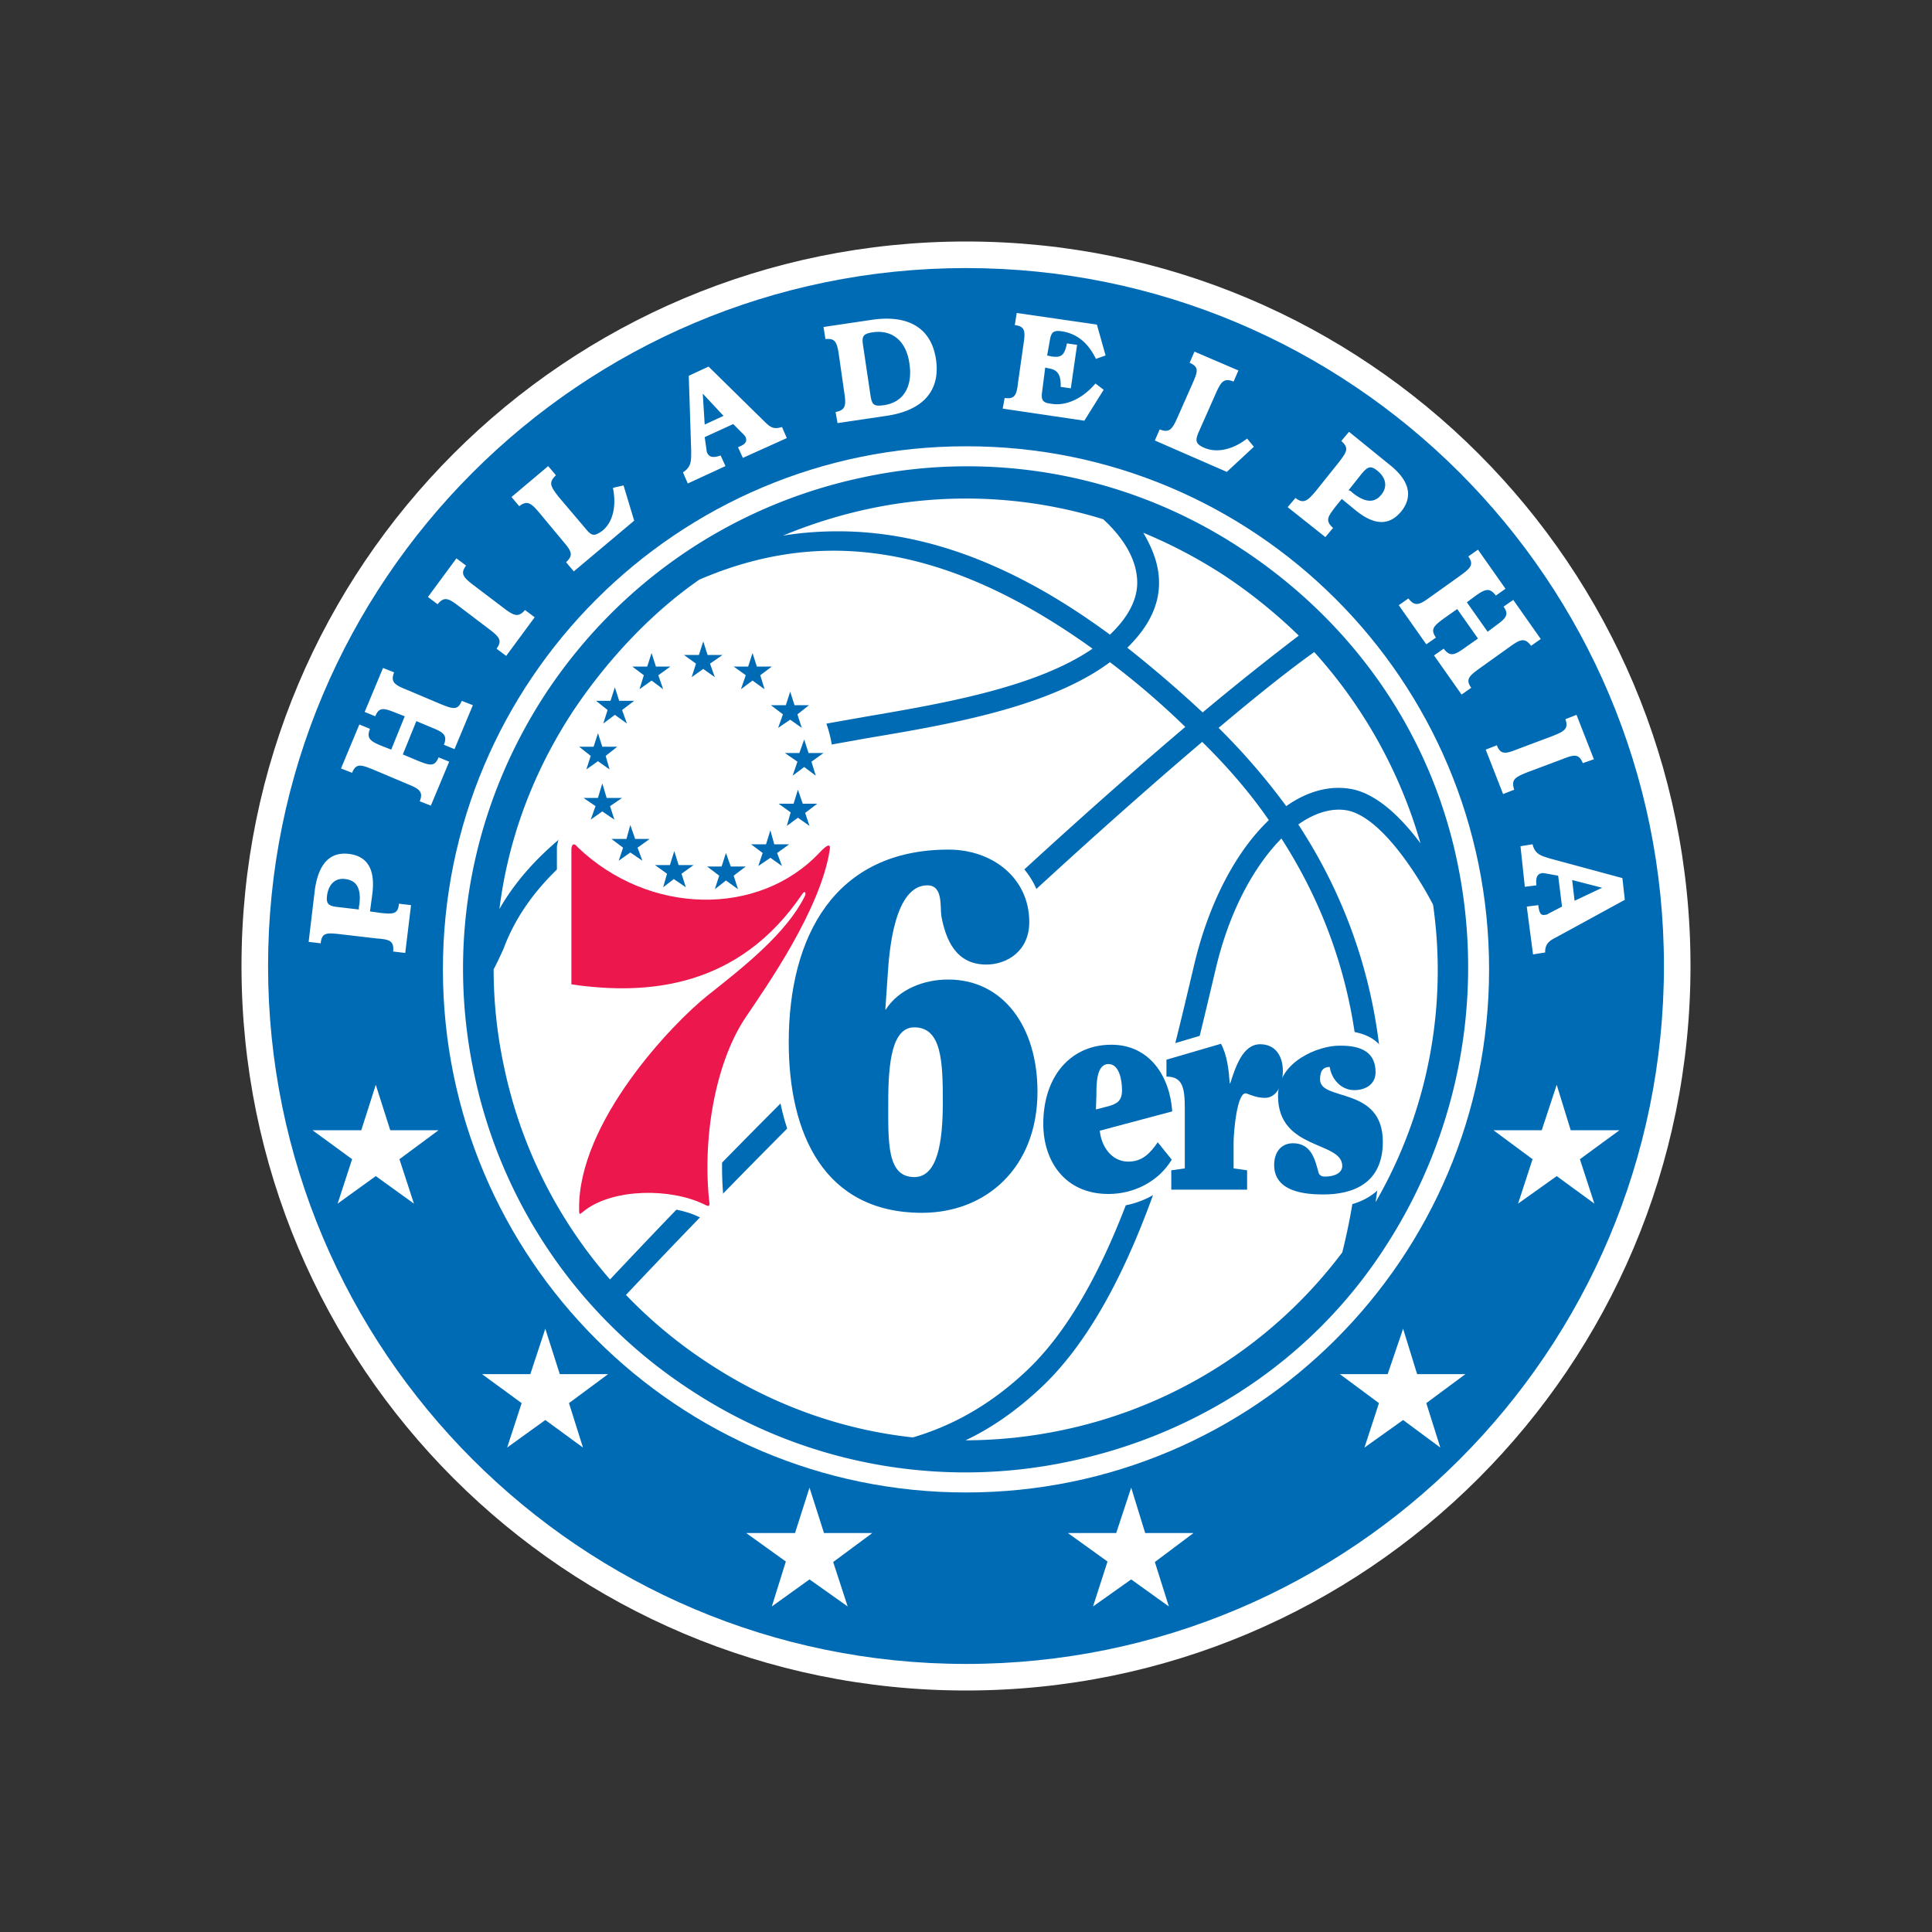 <svg width="64" height="64" fill="none" xmlns="http://www.w3.org/2000/svg"><rect width="100%" height="100%" fill="#333333" stroke="none"/><path d="M56 32c0 13.264-10.736 24-24 24S8 45.264 8 32 18.736 8 32 8s24 10.736 24 24Z" fill="#fff"/><path d="M55.12 32c0 12.768-10.352 23.12-23.12 23.12S8.88 44.752 8.88 32 19.232 8.88 32 8.88 55.12 19.232 55.12 32Z" fill="#006BB5"/><path d="m12.448 35.936.48 1.504h1.6l-1.296.96.48 1.472-1.264-.912-1.264.912.48-1.472-1.312-.96h1.616l.48-1.504ZM51.568 35.936l.464 1.504h1.616l-1.312.96.48 1.472-1.248-.912-1.28.912.48-1.472-1.296-.96h1.6l.496-1.504ZM18.064 44.016l.48 1.504h1.6l-1.296.96.464 1.472-1.248-.912-1.264.912.48-1.472-1.312-.96h1.6l.496-1.504ZM46.48 44.016l.464 1.504h1.6l-1.296.96.464 1.472-1.232-.912-1.28.912.48-1.472-1.296-.96h1.584l.512-1.504ZM26.816 49.28l.48 1.504h1.6l-1.296.96.48 1.472-1.264-.896-1.248.896.464-1.488-1.312-.944h1.616l.48-1.504ZM37.472 49.28l.464 1.504h1.6l-1.28.96.464 1.472-1.248-.896-1.264.896.48-1.488-1.312-.944h1.6l.496-1.504Z" fill="#fff"/><path d="M49.328 32.112c0 9.568-7.76 17.328-17.328 17.328s-17.328-7.76-17.328-17.328S22.432 14.784 32 14.784c9.568-.016 17.328 7.744 17.328 17.328Z" fill="#fff"/><path d="M15.696 35.52a16.546 16.546 0 0 0 7.184 10.528 16.54 16.54 0 0 0 12.528 2.368c4.352-.912 8.144-3.44 10.528-7.184a17.003 17.003 0 0 0 2.368-12.528c-.864-4.368-3.456-8.08-7.184-10.528a16.47 16.47 0 0 0-12.512-2.368c-4.352.912-8.096 3.472-10.544 7.184-2.432 3.728-3.28 8.176-2.368 12.528Z" fill="#006BB5"/><path d="M37.664 19.136c.064.64-.256 1.28-.896 1.888-3.12-2.304-6.096-3.424-9.008-3.424-.624 0-1.248.048-1.824.144a16.245 16.245 0 0 1 2.88-.896 15.4 15.4 0 0 1 7.728.352c.528.48 1.056 1.168 1.12 1.936ZM34.416 46.032c3.28-3.008 4.8-9.472 5.712-13.328l.144-.608c.464-1.968 1.296-3.424 2.176-4.32 3.296 5.12 2.848 10.4 2.016 13.712a15.572 15.572 0 0 1-9.28 5.888 15.648 15.648 0 0 1-3.2.336c.784-.368 1.6-.912 2.432-1.68ZM40.368 24.112c1.328-1.12 2.4-1.968 3.168-2.512a16.056 16.056 0 0 1 3.52 6.336c-.608-.816-1.408-1.616-2.256-1.792-.736-.144-1.488.064-2.192.56a21.755 21.755 0 0 0-2.24-2.592ZM16.688 31.408c1.52-4.064 7.072-5.744 9.168-6.352l.08-.032c.688-.208 1.664-.368 2.816-.576 2.688-.448 6.016-1.024 8.016-2.512a26.346 26.346 0 0 1 2.496 2.144c-4.544 3.856-11.568 10.336-19.056 18.304a15.533 15.533 0 0 1-3.52-7.088 15.38 15.38 0 0 1-.336-3.184c.208-.4.336-.704.336-.704Z" fill="#fff"/><path d="M39.84 23.6a40.82 40.82 0 0 0-2.496-2.144c.768-.752 1.12-1.536 1.04-2.384-.048-.512-.256-.992-.512-1.424.928.384 1.808.848 2.672 1.408a17.15 17.15 0 0 1 2.48 2A89.916 89.916 0 0 0 39.84 23.6ZM36.192 21.488c-1.888 1.296-5.008 1.824-7.536 2.256-1.168.208-2.16.368-2.896.592l-.08.032c-2 .608-7.056 2.112-9.136 5.744.288-2.32 1.12-4.544 2.432-6.544 1.12-1.68 2.576-3.248 4.192-4.368 3.648-1.568 7.792-1.472 13.024 2.288ZM44.64 26.848c1.088.224 2.272 2.048 2.832 3.12a15.351 15.351 0 0 1-1.904 9.856c.08-.528.144-1.088.192-1.664.224-2.928-.176-6.912-2.752-10.848.56-.4 1.136-.56 1.632-.464ZM39.824 24.576c.864.848 1.6 1.712 2.208 2.592-1.072 1.024-1.968 2.688-2.464 4.752l-.144.608c-.896 3.776-2.384 10.112-5.504 12.96-1.28 1.184-2.544 1.792-3.68 2.128-2.4-.256-4.72-1.104-6.784-2.464a15.566 15.566 0 0 1-2.72-2.256c7.568-8.032 14.608-14.512 19.088-18.32Z" fill="#fff"/><path d="m36.304 36.736.432-.112c.256-.08.432-.16.432-.528 0-.304-.08-.864-.448-.864-.4 0-.4.656-.4 1.024l-.016.48ZM31.232 36.512c0-1.328-.048-2.48-.944-2.48-.736 0-.864 1.152-.864 2.48s-.048 2.48.864 2.48c.768 0 .944-1.152.944-2.48Z" fill="#fff"/><path d="m36.304 36.736.432-.112c.256-.08.432-.16.432-.528 0-.304-.08-.864-.448-.864-.4 0-.4.656-.4 1.024l-.016.48ZM29.312 33.456c.448-.672 1.28-.992 2.08-.992 1.824 0 2.96 1.584 2.96 3.696 0 2.512-1.712 4.016-3.824 4.016-3.248 0-4.416-2.624-4.416-5.648 0-3.504 1.52-6.384 5.296-6.384 1.472 0 2.672.944 2.672 2.4 0 .944-.736 1.408-1.424 1.408-1.024 0-1.344-.848-1.488-1.6-.064-.32.064-1.024-.464-1.024-1.104 0-1.28 2.144-1.312 2.944l-.08 1.184Z" fill="#fff"/><path d="M31.232 36.512c0-1.328-.048-2.48-.944-2.48-.736 0-.864 1.152-.864 2.48s-.048 2.48.864 2.48c.768 0 .944-1.152.944-2.48ZM11.568 28.288c.608.08.864.512.768 1.312l-.08.592.336.048c.432.048.592.048.624-.304l.4.048-.192 1.584-.4-.048c.032-.352-.112-.4-.544-.432l-1.232-.144c-.432-.048-.592-.048-.624.304l-.4-.048.208-1.744c.128-.864.512-1.248 1.136-1.168Zm.336 1.68c.064-.528-.08-.8-.464-.848-.32-.048-.56.16-.608.56-.032.272.064.336.368.368l.688.08c0-.064 0-.096.016-.16ZM13.904 26.544c.128-.32-.016-.416-.416-.576l-1.136-.48c-.4-.16-.56-.208-.688.112l-.368-.144.608-1.456.352.144c-.128.32.016.416.416.576l.288.112.448-1.104-.288-.112c-.4-.16-.56-.208-.688.112l-.352-.144.608-1.456.368.144c-.128.32.016.416.416.576l1.136.48c.4.16.56.208.688-.112l.368.144-.608 1.456-.352-.144c.128-.32-.016-.416-.416-.576l-.496-.208-.448 1.104.496.208c.4.16.56.208.688-.112l.352.144-.608 1.456-.368-.144ZM15.44 18.736c-.208.272-.08.4.256.656l.992.752c.336.256.48.32.704.064l.32.24-.944 1.28-.32-.24c.208-.272.08-.4-.256-.656l-.992-.752c-.336-.256-.48-.336-.704-.064l-.32-.24.944-1.28.32.24ZM19.008 18.928l-.256-.304c.256-.24.176-.368-.096-.688l-.784-.944c-.272-.32-.4-.432-.672-.224l-.256-.304 1.216-1.024.256.304c-.256.24-.176.368.08.704l.896 1.056c.208.256.288.272.56.08.336-.272.48-.784.352-1.424l.352-.08.352 1.168-2 1.68ZM22.784 16.016l-.16-.368c.288-.192.272-.384.272-.736l-.08-2.464.656-.304 1.824 1.792c.208.208.32.304.608.208l.16.368-1.456.656-.16-.352c.016 0 .016-.016.032-.016.208-.08.272-.176.224-.304-.016-.048-.048-.08-.08-.112l-.336-.336-.944.432.064.448c0 .032.016.08.032.096.064.128.208.144.432.064l.16.352-1.248.576Zm1.184-2.24-.688-.736.064 1.024.624-.288ZM27.68 13.648c.336-.064.352-.224.288-.64l-.176-1.232c-.064-.432-.112-.576-.448-.544l-.064-.4 1.616-.24c1.232-.176 1.968.304 2.112 1.328.144 1.024-.432 1.68-1.648 1.856l-1.616.24-.064-.368Zm1.152-.576c.048.32.096.4.432.352.64-.08.976-.592.864-1.36-.096-.768-.576-1.152-1.216-1.056-.336.048-.368.144-.32.448l.24 1.616ZM33.28 13.184c.352.048.4-.112.448-.544l.176-1.232c.064-.432.064-.592-.288-.64l.064-.4 2.656.384.288 1.024-.32.112c-.256-.528-.624-.832-1.12-.912-.32-.048-.368.048-.416.352l-.08.448.144.032c.336.048.432-.048.512-.432l.336.048-.208 1.44-.336-.048c.016-.384-.096-.56-.368-.608l-.144-.032-.096.752c-.048.304-.016.416.304.448.464.08 1.024-.16 1.456-.672l.272.208-.64 1.024-2.704-.4.064-.352ZM38.256 14.592l.16-.368c.32.128.416 0 .592-.4l.496-1.12c.176-.4.224-.544-.096-.688l.16-.368 1.456.624-.16.368c-.32-.128-.416 0-.592.4l-.56 1.264c-.128.288-.112.4.176.528.4.176.928.08 1.424-.304l.224.272-.896.832-2.384-1.04ZM46.416 16.944c-.4.48-.896.464-1.52-.048l-.448-.368-.208.256c-.256.336-.352.464-.08.704l-.256.304-1.248-.992.256-.304c.272.208.4.096.672-.224l.768-.96c.256-.336.352-.464.08-.704l.256-.304 1.36 1.104c.64.512.768 1.04.368 1.536ZM44.8 16.32c.416.336.736.352.96.064.208-.256.16-.56-.144-.8-.224-.176-.32-.112-.512.112l-.432.544a.252.252 0 0 1 .128.08ZM46.656 19.824c.208.272.352.224.704-.032l1.008-.72c.352-.256.464-.368.272-.64l.32-.224.912 1.296-.32.224c-.208-.272-.352-.224-.704.032l-.256.192.688.976.256-.192c.352-.256.464-.368.272-.64l.32-.224.912 1.296-.32.224c-.208-.272-.352-.224-.704.032l-1.008.72c-.352.256-.464.368-.272.64l-.32.224-.912-1.296.32-.224c.208.272.352.224.704-.032l.432-.304-.688-.976-.432.304c-.352.256-.464.368-.272.64l-.32.224-.912-1.296.32-.224ZM52.432 25.28c-.128-.32-.288-.288-.688-.128l-1.152.432c-.4.16-.544.24-.432.576l-.368.144-.576-1.472.368-.144c.128.32.288.288.688.128l1.152-.432c.4-.16.544-.24.432-.56l.368-.144.576 1.472-.368.128ZM50.368 28.032l.4-.064c.08.336.288.384.608.48l2.368.64.08.72-2.256 1.232c-.256.128-.384.224-.384.512l-.4.064-.208-1.584.384-.048v.032c.032.224.08.32.224.288.048 0 .08-.016.128-.048l.432-.224-.128-1.024-.448-.08c-.032 0-.08-.016-.096 0-.144.016-.208.144-.176.4l-.384.048-.144-1.344Zm1.792 1.808.912-.432-.992-.256.08.688ZM41.728 34.144c-.368 0-.624.16-.832.384-.016-.048-.048-.096-.08-.144l-.176-.336-2.48.736v1.36h.528c.016.048.064.16.064.592v1.584l-.448.064v1.488h3.456v-1.488l-.448-.064v-.464c0-.256.064-.768.128-1.072.128.048.272.08.448.08.608 0 1.056-.56 1.056-1.344 0-.848-.48-1.376-1.216-1.376Z" fill="#fff"/><path d="M46.064 35.728c-.032-.112-.048-.16-.048-.224 0-.416-.16-1.36-1.664-1.36-.832 0-2.48.64-2.48 2.144 0 .56.16.944.4 1.264-.32.192-.528.576-.528 1.024 0 .544.256 1.44 2.08 1.44 1.552 0 2.432-.8 2.432-2.192 0-1.36-.112-1.792-.192-2.096ZM27.824 27.712a.543.543 0 0 0-.384-.176c-.24 0-.416.144-.624.384-.736.768-1.728 1.184-2.88 1.184-1.504 0-3.088-.688-4.352-1.904a.534.534 0 0 0-.368-.144c-.608 0-.768.976-.768.992v4.944l.4.064c1.488.224 2.784.176 3.952-.144-1.264 1.12-4.112 4.208-4.064 7.152 0 .544.336.608.48.608.176 0 .288-.096.384-.16.016-.016.048-.048.08-.064.416-.304 1.072-.464 1.808-.464.608 0 1.232.112 1.68.336.08.048.192.08.304.08a.52.52 0 0 0 .368-.16c.16-.176.144-.4.128-.544-.208-2.144.256-4.464 1.168-5.808l.128-.208c.768-1.136 2.384-3.52 2.672-5.488.032-.192.016-.368-.112-.48ZM39.297 37.152l-.032-.384c-.017-.256-.065-.48-.096-.704l-.016-.432-.08.112c-.368-1.008-1.217-1.632-2.288-1.632-1.6 0-2.72 1.264-2.72 3.072 0 1.392.816 2.8 2.64 2.8 1.04 0 1.983-.528 2.48-1.36l.08-.112-.065-1.344.096-.016Zm-1.92.864c-.177 0-.288-.112-.369-.256l.896-.24c-.272.32-.464.48-.528.496Z" fill="#fff"/><path d="M33.36 32.768c-.08-.128-.192-.272-.272-.4.784-.16 1.472-.768 1.472-1.808 0-1.632-1.344-2.864-3.152-2.864-3.6 0-5.744 2.56-5.744 6.832 0 3.872 1.792 6.096 4.88 6.096 2.512 0 4.272-1.84 4.272-4.48 0-1.296-.88-2.528-1.456-3.376Z" fill="#fff"/><path d="M37.376 38.48c-.56 0-.896-.512-.944-1.024l2.4-.64c-.08-1.168-.752-2.208-2.016-2.208-1.36 0-2.256 1.056-2.256 2.624 0 1.216.704 2.32 2.16 2.32.832 0 1.648-.4 2.096-1.136l-.464-.576c-.256.368-.512.64-.976.64Zm-1.056-2.208c0-.368 0-1.024.4-1.024.368 0 .448.56.448.864 0 .368-.176.448-.432.528l-.432.112.016-.48Z" fill="#006BB5"/><path d="M41.328 39.408H38.8v-.64l.448-.064V36.72c0-.704-.08-1.056-.608-1.056v-.56l1.808-.528c.208.4.256.864.288 1.312h.016c.176-.544.416-1.296.992-1.296.512 0 .752.4.752.88 0 .496-.224.896-.592.896-.256 0-.48-.096-.608-.144-.32-.112-.432 1.312-.432 1.616v.864l.448.064v.64h.016Z" fill="#006BB5"/><path d="M45.568 35.52c0 .4-.336.592-.704.592-.432 0-.752-.352-.816-.768-.192 0-.32.096-.32.416 0 .736 2.08.208 2.08 2.064 0 1.392-1.008 1.744-1.968 1.744-.592 0-1.632-.08-1.632-.976 0-.416.224-.72.624-.72.624 0 .736.576.848.976.032.096.112.128.208.128.336 0 .576-.128.576-.352 0-.832-2.128-.512-2.128-2.32 0-1.152 1.36-1.664 2.016-1.664.752-.016 1.216.224 1.216.88ZM31.408 32.448c-.8 0-1.632.32-2.064.992h-.032.016l.08-1.168c.048-.784.224-2.944 1.312-2.944.528 0 .416.704.464 1.024.144.752.464 1.6 1.488 1.6.688 0 1.424-.448 1.424-1.408 0-1.456-1.216-2.4-2.672-2.4-3.776 0-5.296 2.88-5.296 6.384 0 3.024 1.168 5.648 4.416 5.648 2.112 0 3.824-1.488 3.824-4.016 0-2.128-1.12-3.712-2.96-3.712Zm-1.12 6.544c-.912 0-.864-1.152-.864-2.48s.128-2.48.864-2.48c.912 0 .944 1.152.944 2.48s-.176 2.48-.944 2.48Z" fill="#006BB5"/><path d="M18.928 28.112v4.496c2.512.368 5.536.128 7.648-2.992.08-.128.144-.048.08.08-.608 1.216-2 2.32-3.216 3.28-1.168.928-4.304 4.208-4.256 7.088 0 .224.016.16.208.016.944-.704 2.816-.736 3.952-.176.16.08.176.064.144-.16-.224-2.24.272-4.688 1.248-6.096.656-.976 2.448-3.52 2.752-5.504.032-.208-.08-.176-.336.096-2.016 2.144-5.664 2.08-8.016-.176-.128-.16-.192-.096-.208.048Z" fill="#EC174C"/><path d="M23.296 29.712a4.32 4.32 0 1 0 0-8.64 4.32 4.32 0 0 0 0 8.64Z" fill="#fff"/><path d="m23.296 21.248.144.448h.496l-.416.288.16.448-.384-.272-.384.272.144-.448-.4-.288h.496l.144-.448ZM26.176 22.912l.144.448h.48l-.384.304.144.448-.384-.272-.4.272.16-.448-.4-.304h.496l.144-.448ZM24.928 21.632l.144.448h.496l-.384.288.144.464-.4-.288-.384.288.16-.464-.4-.288h.48l.144-.448ZM26.64 24.496l.144.448h.496l-.4.288.144.464-.384-.288-.384.288.16-.464-.416-.288h.48l.16-.448ZM26.432 26.16l.16.464h.48l-.4.304.144.432-.384-.272-.368.272.128-.448-.4-.288h.496l.144-.464ZM25.52 27.504l.128.464h.496l-.4.288.16.432-.384-.272-.4.272.144-.432-.384-.288h.496l.144-.464ZM24.048 28.256l.16.448h.496l-.4.304.144.448-.4-.288-.368.288.144-.448-.4-.304h.48l.144-.448ZM20.368 22.768l-.144.448h-.48l.384.304-.144.448.384-.288.4.288-.16-.448.4-.304h-.496l-.144-.448ZM21.584 21.632l-.144.448h-.496l.384.288-.144.464.4-.288.384.288-.16-.464.4-.288h-.48l-.144-.448ZM19.808 24.288l-.144.448h-.48l.384.304-.144.448.384-.272.384.272-.128-.448.384-.304h-.496l-.144-.448ZM19.952 25.952l-.144.48h-.48l.4.272-.16.448.384-.272.4.272-.144-.448.4-.272h-.512l-.144-.48ZM20.88 27.328l-.128.464h-.496l.384.288-.144.432.384-.272.4.272-.16-.432.4-.288h-.48l-.16-.464ZM22.336 28.192l-.144.464h-.496l.4.288-.128.448.352-.272.4.272-.144-.448.4-.288h-.496l-.144-.464Z" fill="#006BB5"/></svg>